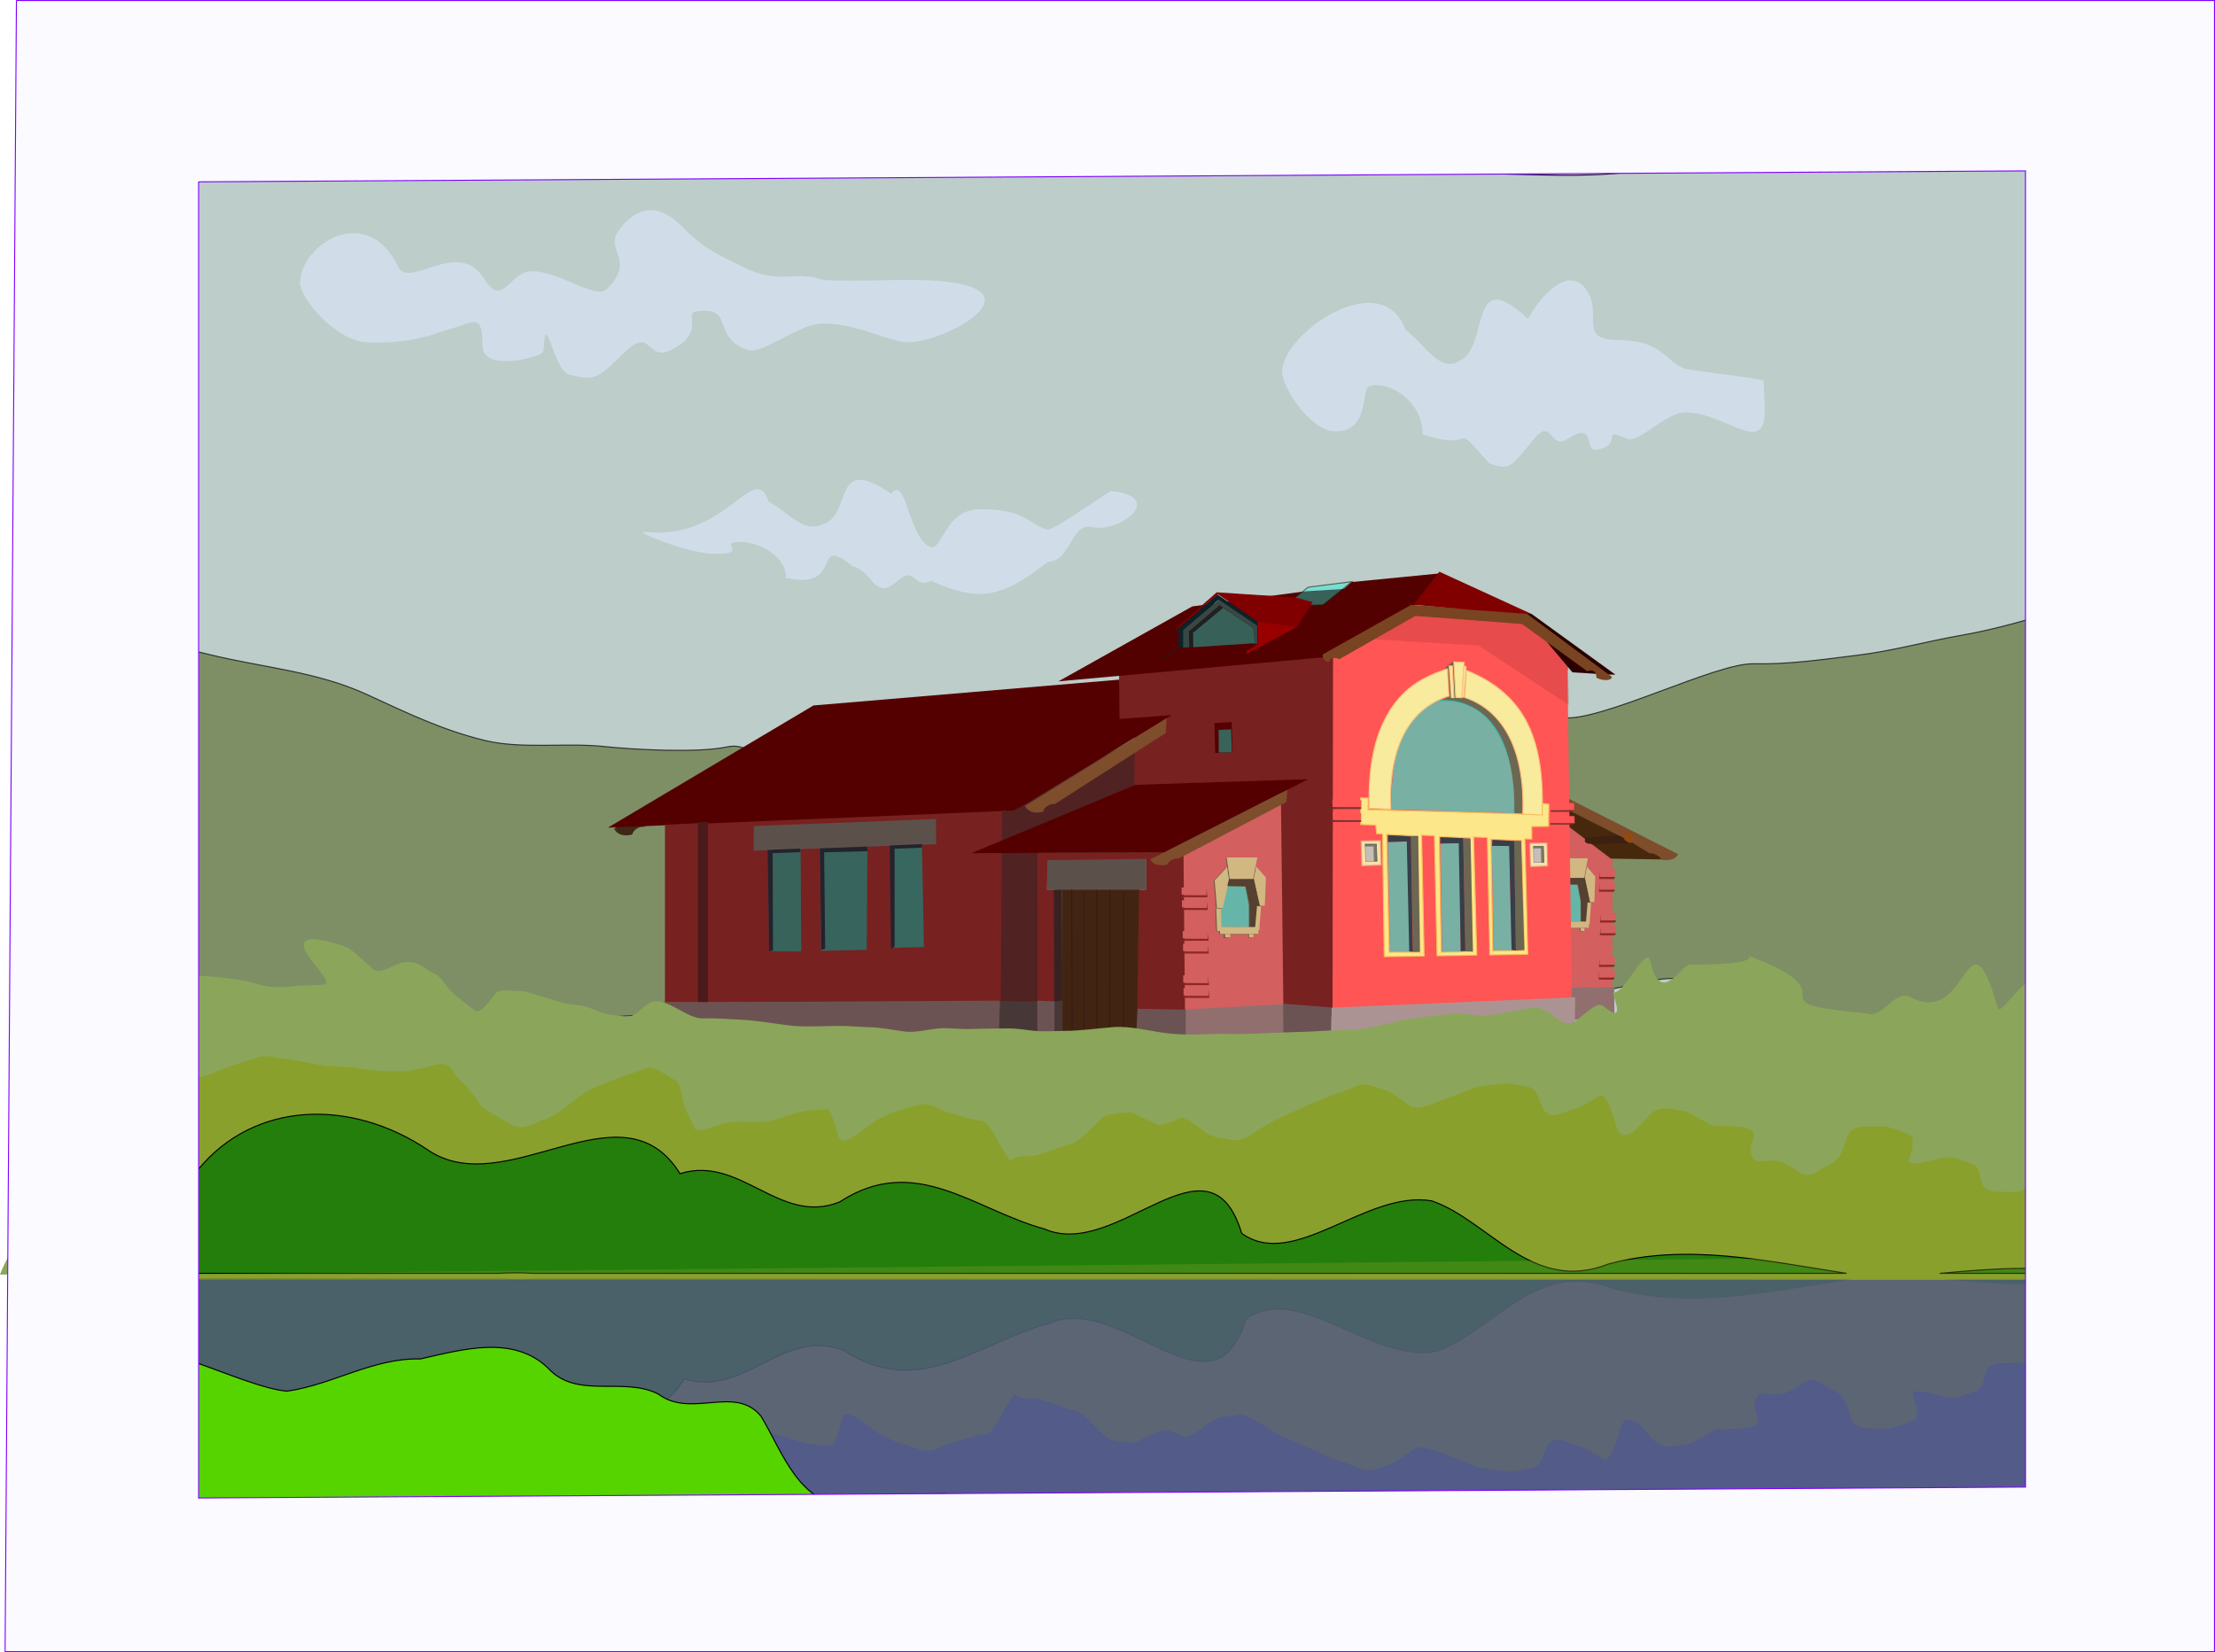 <?xml version="1.0" encoding="UTF-8" standalone="no"?>
<!-- Created with Inkscape (http://www.inkscape.org/) -->
<svg
    xmlns:inkscape="http://www.inkscape.org/namespaces/inkscape"
    xmlns:rdf="http://www.w3.org/1999/02/22-rdf-syntax-ns#"
    xmlns="http://www.w3.org/2000/svg"
    xmlns:sodipodi="http://sodipodi.sourceforge.net/DTD/sodipodi-0.dtd"
    xmlns:cc="http://creativecommons.org/ns#"
    xmlns:xlink="http://www.w3.org/1999/xlink"
    xmlns:dc="http://purl.org/dc/elements/1.1/"
    xmlns:svg="http://www.w3.org/2000/svg"
    xmlns:ns1="http://sozi.baierouge.fr"
    id="svg2"
    sodipodi:docname="Stekloduvnaya.svg"
    inkscape:export-filename="C:\newpictures\svg\Stekloduvnaya.png"
    viewBox="0 0 895.78 668.29"
    sodipodi:version="0.32"
    inkscape:export-xdpi="100"
    version="1.0"
    inkscape:output_extension="org.inkscape.output.svg.inkscape"
    inkscape:export-ydpi="100"
    inkscape:version="0.46"
  >
  <defs
      id="defs5"
    >
    <linearGradient
        id="linearGradient3784"
        inkscape:collect="always"
      >
      <stop
          id="stop3786"
          style="stop-color:#00001f"
          offset="0"
      />
      <stop
          id="stop3788"
          style="stop-color:#00001f;stop-opacity:0"
          offset="1"
      />
    </linearGradient
    >
    <filter
        id="filter3556"
        inkscape:collect="always"
      >
      <feGaussianBlur
          id="feGaussianBlur3558"
          stdDeviation="2.421"
          inkscape:collect="always"
      />
    </filter
    >
    <linearGradient
        id="linearGradient3790"
        y2="1994.2"
        xlink:href="#linearGradient3784"
        gradientUnits="userSpaceOnUse"
        x2="1822.3"
        y1="1994.2"
        x1="-206.76"
        inkscape:collect="always"
    />
    <filter
        id="filter4480"
        inkscape:collect="always"
      >
      <feGaussianBlur
          id="feGaussianBlur4482"
          stdDeviation="11.737"
          inkscape:collect="always"
      />
    </filter
    >
    <filter
        id="filter3441"
        inkscape:collect="always"
      >
      <feGaussianBlur
          id="feGaussianBlur3443"
          stdDeviation="1.91"
          inkscape:collect="always"
      />
    </filter
    >
    <filter
        id="filter3485"
        height="1.223"
        width="1.046"
        y="-.112"
        x="-.023"
        inkscape:collect="always"
      >
      <feGaussianBlur
          id="feGaussianBlur3487"
          stdDeviation="9.725"
          inkscape:collect="always"
      />
    </filter
    >
    <filter
        id="filter3513"
        height="1.586"
        width="1.047"
        y="-.293"
        x="-.024"
        inkscape:collect="always"
      >
      <feGaussianBlur
          id="feGaussianBlur3515"
          stdDeviation="18.401"
          inkscape:collect="always"
      />
    </filter
    >
    <filter
        id="filter3545"
        height="1.324"
        width="1.036"
        y="-.162"
        x="-.018"
        inkscape:collect="always"
      >
      <feGaussianBlur
          id="feGaussianBlur3547"
          stdDeviation="14.87"
          inkscape:collect="always"
      />
    </filter
    >
    <filter
        id="filter3569"
        height="1.228"
        width="1.038"
        y="-.114"
        x="-.019"
        inkscape:collect="always"
      >
      <feGaussianBlur
          id="feGaussianBlur3571"
          stdDeviation="16.165"
          inkscape:collect="always"
      />
    </filter
    >
    <filter
        id="filter3605"
        inkscape:collect="always"
      >
      <feGaussianBlur
          id="feGaussianBlur3607"
          stdDeviation="8.671"
          inkscape:collect="always"
      />
    </filter
    >
    <filter
        id="filter3633"
        height="1.255"
        width="1.098"
        y="-.127"
        x="-.049"
        inkscape:collect="always"
      >
      <feGaussianBlur
          id="feGaussianBlur3635"
          stdDeviation="9.295"
          inkscape:collect="always"
      />
    </filter
    >
    <filter
        id="filter3661"
        height="1.333"
        width="1.081"
        y="-.166"
        x="-.041"
        inkscape:collect="always"
      >
      <feGaussianBlur
          id="feGaussianBlur3663"
          stdDeviation="10.932"
          inkscape:collect="always"
      />
    </filter
    >
    <filter
        id="filter3693"
        height="1.552"
        width="1.128"
        y="-.276"
        x="-.064"
        inkscape:collect="always"
      >
      <feGaussianBlur
          id="feGaussianBlur3695"
          stdDeviation="12.353"
          inkscape:collect="always"
      />
    </filter
    >
  </defs
  >
  <sodipodi:namedview
      id="base"
      bordercolor="#666666"
      inkscape:pageshadow="2"
      guidetolerance="10.0"
      pagecolor="#ffffff"
      gridtolerance="10.0"
      inkscape:zoom="0.23559053"
      objecttolerance="10.0"
      borderopacity="1.0"
      inkscape:current-layer="layer5"
      inkscape:cx="1280.2288"
      inkscape:guide-bbox="true"
      inkscape:cy="1010.5767"
      inkscape:window-y="23"
      inkscape:window-x="14"
      inkscape:window-height="718"
      showgrid="false"
      inkscape:pageopacity="0.0"
      inkscape:window-width="1002"
      showguides="true"
  />
  <g
      id="layer5"
      inkscape:label="5"
      inkscape:groupmode="layer"
      transform="translate(92.914 139.72)"
    >
    <path
        id="path4221"
        sodipodi:nodetypes="csssssssssssssssssssssssssssssscccssssssssssssssssc"
        style="opacity:.917;fill-rule:evenodd;stroke:#000000;stroke-width:.43px;fill:#b7c8c4"
        d="m-60.03-63.822c2.762 9.947 0.241 24.393-1.875 36.408-2.385 13.547-1.171 27.212-1.171 40.865 0 16.333-4.818 32.937-9.14 48.543-3.649 13.173-4.669 27.2-7.031 40.616-1.966 11.17-2.213 20.18-1.172 31.46 1.015 10.99 4.137 21.54 7.499 31.95 2.343 7.25 4.834 14.38 7.266 21.54 2.199 6.48 1.986 14.48 3.515 21.3 1.326 5.92 3.416 11.95 4.922 17.59 1.642 6.15 2.515 10.08 5.39 15.85 3.266 6.56 15.086 10.36 21.092 13.37 14.331 7.2 29.538 9.58 45.232 11.15 12.546 1.25 24.834 2.29 37.263 4.21 11.482 1.77 23.82-1.71 35.623-0.5 11.556 1.19 24.047 5.61 35.387 8.18 11.26 2.54 21.76 3.47 33.28 3.71 10.66 0.23 21.02 2.49 31.64 2.72 14.28 0.33 28.86 1 43.12 1 16.82 0 33.34-1.79 50.15-0.75 16.76 1.04 33.76 5.59 50.63 7.18 20.13 1.9 40.07-0.74 60.23-0.74 17.63 0 36.12 4.71 54.37 4.71 22.05 0 43.84-3.85 65.85-1.98 17.18 1.45 35.16-1.47 52.03-4.21 15-2.44 29.19-10.17 43.12-15.86 8.25-3.36 15.57 0.18 23.44 3.22 8.29 3.21 18.48 4.8 27.19 7.43 16.28 4.92 35.3 3.78 52.02 2.98 12.27-0.59 24.32-1.49 36.56-1.49 6.84 0 13.48 2.48 20.39 2.48 8.31 0 15.73-6.83 22.27-11.15 13.61-100.38-13.18-179.19-14.6-274.93 7.37-39.02 37.01-82.586-2.75-108.46-12.86-3.16-28.22-1.68-41.24 0-18.96 2.44-37.36 7.202-56.02 11.145-15.8 3.34-31.01 8.321-46.4 13.126-18.46 5.765-38.36 7.473-57.42 10.402-17.5 2.691-35.32 1.892-52.96 1.486-18.4-0.422-37.43-3.805-55.78-5.448-21.77-1.95-43.16-1.488-64.92 0.247-22.32 1.781-44.64 2.149-67.02 1.734-17.77-0.329-35.79-0.997-53.44-2.724-19.24-1.883-38.61-1.211-57.89-2.229-17.44-0.922-34.45-0.538-51.79-3.22-20.97-3.242-42.44-3.724-63.51-6.439-17.857-2.302-34.744-4.682-52.732-3.22-15.48 1.258-30.535 2.675-45.934 4.953-11.255 1.665-21.417 4.772-31.873 8.916-5.219 2.068-11.42 2.892-16.64 4.211-3.773 0.953-14.079 7.668-16.171 8.668z"
    />
    <path
        id="path4239"
        sodipodi:nodetypes="csssssssssssssssssssccccssssssssssssssssssssssscc"
        style="opacity:.856;fill-rule:evenodd;filter:url(#filter3605);stroke:#000000;stroke-width:1px;fill:#687a42"
        transform="matrix(.43 0 0 .43 -52.993 -79.69)"
        d="m-26.141 447.93c43.426 9.57 87.134 17.64 130.37 28.25 50.06 12.28 100.63 15.79 147.82 37.47 37.29 17.13 70.74 33.48 110.73 43.23 34.81 8.49 76.51 1.98 112.36 5.77 27.95 2.95 88.39 6.31 115.89 0.37 26.93-5.82 37.19 26.7 60.99 40.73 62.64 36.92 62.64-44.05 92.68-50.1 41.22-8.3 89.8-2.54 131.51-8.59 48.42-7.02 84.65-3.38 133.49-6.54 37-2.39 89.6-102.64 105.3-69.26 30.8 65.8 75.2 1.96 111.8 1.16 39.2-0.87 78.6 0.18 117.8 1.15 35.5 0.87-2.8 59.88 32.4 64.02 35.5 4.16 143.7-51.55 179.2-50.76 33.4 0.73 65.2-4.04 98.2-8.07 32.6-3.97 63.7-12.76 96-18.45 26.3-4.63 51.5-11.16 76.9-19.02 18.8-5.8 35.7-14.65 52.4-24.21 12.7-7.25 22.9-15.04 36.6-20.75 10.4-4.37 20.9-8.45 31.6-12.11 43.6 92.98 28.4 225.7 22.9 326.84-2.2 27.95 0.1 53.49 6 80.7 14.9 30.71 10 69.67-28.9 71.48-10.3 0.24-22.8-7.32-32.2-10.95-14.6-5.66-31.6-8.57-46.9-13.83-14.3-4.91-31.5-5.4-46.4-7.5-24.2-3.41-35.4 23.12-68.7-6.34-11.6-10.24-24.9 19.7-47.4-11.53-12.3-16.99-19.7 26.18-40.4 26.67-23.9 0.58-63.3-28.03-85.1-38.2-14.4-6.74-24.3-0.31-37.6-7.48-18.3-9.96-59.6-13.53-78.6-9.81-33.5 6.58-63.8 14.41-98.2 16.14-42.6 2.15-85.4-9.54-127.6-13.26-40.6-3.57-83.6 6.24-123.8 10.96-55.1 6.46-112.5-2.93-168.03-0.58-50.34 2.13-99.03-0.36-148.91 7.49-50.53 7.96-97.5 8.92-147.83-0.57-47.09-8.89-37.22 16.16-85.14 13.12-46.47-2.94-138.72 4.04-184.24 13.45-39.59 8.19-85.68-20-126.08-16.77-32.62 2.6-69.47-10.52-102.54-12.11-32.59-1.56-62.701-10.33-95.46-8.65-18.757 0.97-27.347-5.81-42.001-16.14-17.687-12.46-27.322-31.81-37.637-50.15-17.732-31.51-16.909-81.79-16.909-116.44 0-35.04 77.003-45.82 50.841-69.4-86.838-33.44-129.19-94.31-37.205-91.43z"
    />
    <path
        id="path3561"
        sodipodi:nodetypes="csssssssssssssssssssssc"
        style="filter:url(#filter3661);fill-rule:evenodd;fill:#d7e3f4;fill-opacity:.739"
        transform="matrix(.43 0 0 .43 -52.993 -79.69)"
        d="m477.77 132.49c-10.62 10.06-43.89-16.93-70.07-16.93-21.97 0-27.36 35.88-45.26 6.97-24.19-39.094-70.26 10.78-80.92-11.41-29.12-60.582-91.52-21.063-92.16 15.02-0.27 14.77 33.78 55.11 63.09 56.31 44.76 1.83 67.18-9.84 77.4-12.4 22.15-5.54 31.14-17.27 31.14 15.57 0 22.68 43.24 13.41 54.5 7.78 4.78-2.39 2.59-10.38 3.89-15.57 3.4-13.61 9.74 31.63 23.35 35.04 25.49 6.37 25.56 3.77 54.5-23.36 22.21-20.81 18.83 11.42 41.1 0.09 34.78-17.69 9.59-34.56 25.07-36.48 34.92-4.33 12.39 24.35 46.71 36.39 14.41 5.06 47.61-24.71 70.79-24.71 27.69 0 47.43 10.48 73.23 16.93 33.16 8.29 161.95-60.84-2.87-57.95-2.1 0.04-64.8 1.66-71.09-0.44-26.07-8.69-39.95 5.33-73.95-11.68-26.36-13.172-35.7-16.232-58.39-38.92-21.38-21.378-41.36-18.804-58.39 3.892-14.73 19.645 16.89 27.298-11.67 55.858z"
    />
    <path
        id="path3716"
        sodipodi:nodetypes="ccsssccsssssssssscc"
        style="filter:url(#filter3633);fill-rule:evenodd;fill:#d7e3f4;fill-opacity:.739"
        transform="matrix(.43 0 0 .43 -52.993 -79.69)"
        d="m1281.1 199.15c-19.7 13.52-33-14.21-52.2-28.78-22.4-60.58-115.4 3.29-115.9 39.37-0.2 14.76 26 55.11 48.6 56.31 34.4 1.83 25.5-39.81 33.3-42.37 17.1-5.54 50.3 12.7 50.3 45.54 56.5 17.6 22.8-17.21 62.9 27.25 19.6 6.37 19.7 3.76 42-23.36 17.1-20.81 14.5 11.42 31.6 0.09 26.8-17.69 14.9 12.26 26.8 10.34 26.9-4.33 2.1-22.47 28.5-10.43 11.1 5.06 36.7-24.71 54.6-24.71 21.3 0 36.5 10.48 56.4 16.93 25.5 8.29 17.9-23.38 17.9-46.71 0-2.11-70.1-9.59-74.9-11.68-20.1-8.69-20.4-26.31-62.6-26.66-38.6-0.33-12.5-25.6-30-48.29-16.4-21.38-41.2 5.54-54.3 28.24-55.9-52.39-36.2 25.08-63 38.92z"
    />
    <path
        id="path3718"
        sodipodi:nodetypes="ccsssccsccssssscc"
        style="filter:url(#filter3693);fill-rule:evenodd;fill:#d7e3f4;fill-opacity:.739"
        transform="matrix(.43 0 0 .43 -52.993 -79.69)"
        d="m682.39 353.1c-19.75 9.81-33.03-10.32-52.24-20.91-13.92-40.08-39.33 37.29-115.93 28.59-14.59-1.65 39.12 19.62 61.71 20.49 34.47 1.33 12.41-8.51 20.28-10.36 17.06-4.02 50.21 9.22 50.21 33.06 56.5 12.78 22.85-42.95 62.96-10.67 19.63 4.63 19.68 33.2 41.97 13.5 17.11-15.11 14.5 8.29 31.66 0.06 42.34 18.52 63.27 18.69 109.81-18.01 21.33 0 21.55-37.34 41.42-32.65 25.54 6.02 70.46-28.21 17.99-33.92-1.52-0.17-55.13 37.99-59.97 36.47-20.08-6.31-20.39-19.11-62.58-19.36-38.6-0.24-34.99 48.84-52.47 32.36-16.46-15.52-18.75-63.4-31.86-46.92-55.87-38.04-36.2 18.22-62.96 28.27z"
    />
  </g
  >
  <g
      id="layer4"
      inkscape:label="4"
      inkscape:groupmode="layer"
      transform="translate(92.914 139.72)"
  />
  <g
      id="layer6"
      inkscape:label="0"
      inkscape:groupmode="layer"
      transform="translate(92.914 139.72)"
    >
    <path
        id="path3639"
        sodipodi:nodetypes="ccccc"
        style="fill-rule:evenodd;fill:#d35f5f"
        d="m541.93 193.34l17.33 12.77-0.1 53.81-16.8-0.02-0.43-66.56z"
    />
    <g
        id="g4050"
        transform="matrix(.371 0 0 .391 131.58 -119.89)"
      >
      <g
          id="g4052"
          transform="translate(-25.038 -89.53)"
        >
        <path
            id="path4054"
            sodipodi:nodetypes="ccccccccccccc"
            style="fill-rule:evenodd;fill:#0ff7e2;fill-opacity:.561"
            d="m1115.9 992.24h27.6c0.1-11.25-0.5-25.2-0.6-30.02l-3.5-19.31-17.5-0.27-4.4 22.26h-1.6v27.34z"
        />
        <g
            id="g4056"
            style="fill:#65563b"
            transform="translate(17.264 291.33)"
          >
          <g
              id="g4058"
              style="fill:#65563b"
              transform="matrix(1 0 0 1.175 4.267 -110.35)"
            >
            <path
                id="path4060"
                sodipodi:nodetypes="ccccc"
                style="fill-rule:evenodd;fill:#65563b"
                d="m1099.6 634.94l2.9 17.36h22l4-17.36h-28.9z"
            />
            <path
                id="path4062"
                sodipodi:nodetypes="cccccccc"
                style="fill-rule:evenodd;fill:#65563b"
                d="m1125.1 651.72l5.7 21.98h4.7l1.1-22.56-9.2-9.02-2.3 9.6z"
            />
            <path
                id="path4064"
                style="fill-rule:evenodd;fill:#65563b"
                d="m1101.8 653.58l-5.8 21.98h-4.6l-0.9 0.15-2.2-22.26 11.8-10.86 1.7 10.99z"
                inkscape:transform-center-x="-26.6082"
                inkscape:transform-center-y="-10.990344"
                sodipodi:nodetypes="cccccccc"
            />
            <path
                id="path4066"
                sodipodi:nodetypes="cccccccccccc"
                style="fill-rule:evenodd;fill:#65563b"
                d="m1100.3 657.7l17.6 0.24 3.4 14.49 0.1 23.02 7.1 0.24-0.4-22.06 2.6-0.08-5.6-21.27-23.3 0.08-1.5 5.34z"
            />
            <path
                id="path4068"
                sodipodi:nodetypes="cccccc"
                style="fill-rule:evenodd;fill:#65563b"
                d="m1128.2 673.92l3.8 0.32-1.7 19.03-4.1-0.33 2-19.02z"
            />
            <path
                id="path4070"
                sodipodi:nodetypes="cccccc"
                style="fill-rule:evenodd;fill:#65563b"
                d="m1089.8 675.91l4.5 0.32 0.6 17.5-4.3 0.07-0.8-17.89z"
            />
          </g
          >
          <path
              id="path4072"
              sodipodi:nodetypes="ccccc"
              style="fill-rule:evenodd;fill:#65563b"
              d="m1097.5 707.7l36.2 0.04 0.2-6.54-36.3-0.18-0.1 6.68z"
          />
          <rect
              id="rect4074"
              style="fill-rule:evenodd;fill:#65563b"
              height="3.235"
              width="4.835"
              y="707.74"
              x="1102.4"
          />
          <rect
              id="rect4076"
              style="fill-rule:evenodd;fill:#65563b"
              height="3.235"
              width="4.091"
              y="707.74"
              x="1124.9"
          />
          <rect
              id="rect4078"
              style="fill-rule:evenodd;fill:#65563b"
              height="3.235"
              width="4.835"
              y="708.01"
              x="1101.8"
          />
        </g
        >
        <g
            id="g4080"
            transform="translate(18.069 291.03)"
          >
          <g
              id="g4082"
              transform="matrix(1 0 0 1.175 4.267 -110.35)"
            >
            <path
                id="path4084"
                sodipodi:nodetypes="ccccc"
                style="fill-rule:evenodd;fill:#d1b782"
                d="m1099.6 634.94l2.9 17.36h22l4-17.36h-28.9z"
            />
            <path
                id="path4086"
                sodipodi:nodetypes="cccccccc"
                style="fill-rule:evenodd;fill:#d1b782"
                d="m1125.1 651.72l5.7 21.98h4.7l1.1-22.56-9.2-9.02-2.3 9.6z"
            />
            <path
                id="path4088"
                style="fill-rule:evenodd;fill:#d1b782"
                d="m1101.8 653.58l-5.8 21.98h-4.6l-0.9 0.15-2.2-22.26 11.8-10.86 1.7 10.99z"
                inkscape:transform-center-x="-26.6082"
                inkscape:transform-center-y="-10.990344"
                sodipodi:nodetypes="cccccccc"
            />
            <g
                id="g4090"
              >
              <path
                  id="path4092"
                  sodipodi:nodetypes="cccccccccccc"
                  style="fill-rule:evenodd;fill:#554031"
                  d="m1100.3 657.7l17.6 0.24 3.4 14.49 0.1 23.02 7.1 0.24-0.4-22.06 2.6-0.08-5.6-21.27-23.3 0.08-1.5 5.34z"
              />
            </g
            >
            <path
                id="path4094"
                sodipodi:nodetypes="cccccc"
                style="fill-rule:evenodd;fill:#d1b782"
                d="m1128.2 673.92l3.8 0.32-1.7 19.03-4.1-0.33 2-19.02z"
            />
            <path
                id="path4096"
                sodipodi:nodetypes="cccccc"
                style="fill-rule:evenodd;fill:#d1b782"
                d="m1089.8 675.91l4.5 0.32 0.6 17.5-4.3 0.07-0.8-17.89z"
            />
          </g
          >
          <path
              id="path4098"
              sodipodi:nodetypes="ccccc"
              style="fill-rule:evenodd;fill:#d1b782"
              d="m1097.5 707.7l36.2 0.04 0.2-6.54-36.3-0.18-0.1 6.68z"
          />
          <rect
              id="rect4100"
              style="fill-rule:evenodd;fill:#d1b782"
              height="3.235"
              width="4.835"
              y="707.74"
              x="1102.4"
          />
          <rect
              id="rect4102"
              style="fill-rule:evenodd;fill:#d1b782"
              height="3.235"
              width="4.091"
              y="707.74"
              x="1124.9"
          />
        </g
        >
      </g
      >
    </g
    >
    <path
        id="path3516"
        style="fill-rule:evenodd;fill:#47280c"
        d="m537.38 191.48l21.13 16.12 22.21 0.36-42.98-22.21-0.36 5.73z"
    />
    <path
        id="path3441"
        sodipodi:nodetypes="cccccccc"
        style="fill-rule:evenodd;fill:#7d4d2c"
        d="m585.82 205.85c-1.39 2.34-4.04 2.61-6.91 2.14-0.64-1.56-2.45-2.71-4.71-2.52-3.03-1.92-5.63-3.4-7.38-4.67 0.41-2.38-2.17-2.49-2.96-1.51l-33.13-16.66-0.45-4.95 55.54 28.17z"
    />
    <path
        id="path3514"
        sodipodi:nodetypes="cccscc"
        style="fill-rule:evenodd;fill:#3d2110"
        d="m548.31 199.17c-1.1 2.5 1.11 2.44 3.88 2.56l14.31-0.38c-1.29-0.42-2.16-0.92-2.77-2.02-0.26-0.47-1.58-0.75-2.15-1.23l-13.27 1.07z"
    />
    <path
        id="path3649"
        style="fill-rule:evenodd;fill:#914a10"
        d="m564.63 197.01c-0.6 0.1-0.89 0.43-0.89 1.57 0 0.88 0.22 1.22 0.67 1.68 0.36 0.36 1.09 0.7 1.57 0.89 1.12 0.45 0.84-0.13 1.23-0.89 0.27-0.56 0.11-1.61 0.11-2.24 0-0.67-1.53-0.91-2.02-1.01-0.22-0.04-0.44 0-0.67 0z"
    />
    <path
        id="path3715"
        sodipodi:nodetypes="ccccc"
        style="fill-rule:evenodd;fill:#412512"
        d="m336.55 219.25h31.53l-0.93 62.87-30.93-1.5 0.33-61.37z"
    />
    <path
        id="path3727"
        sodipodi:nodetypes="cc"
        style="fill-rule:evenodd;stroke:#391914;stroke-width:.432px;fill:#2b1100"
        d="m340.52 219.24l0.16 61.48"
    />
    <path
        id="path3729"
        sodipodi:nodetypes="cc"
        style="fill-rule:evenodd;stroke:#391914;stroke-width:.43px;fill:#2b1100"
        d="m345.5 221.03v59.69"
    />
    <path
        id="path3731"
        sodipodi:nodetypes="cc"
        style="fill-rule:evenodd;stroke:#391914;stroke-width:.43px;fill:#2b1100"
        d="m350.66 219.25v62.27"
    />
    <path
        id="path3733"
        sodipodi:nodetypes="cc"
        style="fill-rule:evenodd;stroke:#391914;stroke-width:.43px;fill:#2b1100"
        d="m356 219.25l-0.18 61.93"
    />
    <path
        id="path3735"
        sodipodi:nodetypes="cc"
        style="fill-rule:evenodd;stroke:#391914;stroke-width:.43px;fill:#2b1100"
        d="m361.5 221.03v61.07"
    />
    <path
        id="path3349"
        sodipodi:nodetypes="cccccc"
        style="fill-rule:evenodd;fill:#782121"
        d="m191.74 193.18l13.71-0.68 107.6-4.7-0.53 77.98h-121.12l0.34-72.6z"
    />
    <path
        id="path3381"
        sodipodi:nodetypes="cccccc"
        style="fill-rule:evenodd;fill:#3f2716"
        d="m155.45 195.5c1.51 2.78 4.27 3.04 7.26 2.4 0.63-1.89 2.49-3.34 4.85-3.17l44.82-28.71 0.34-5.99-57.27 35.47z"
    />
    <path
        id="path3578"
        sodipodi:nodetypes="cccccccc"
        style="fill-rule:evenodd;fill:#ff5555"
        d="m444.45 270.86l98.37-3.49-1.82-135.35 0.42-2.51-16.82-18.46-46.81-2.2-32.7 17.13-0.64 144.88z"
    />
    <path
        id="path3637"
        sodipodi:nodetypes="ccccccc"
        style="opacity:.463;fill-rule:evenodd;filter:url(#filter3441);fill:#952727"
        transform="matrix(.43 0 0 .43 -52.993 -79.69)"
        d="m1192 461.38l105.6 6.25 85.2 56-1.1-39.86-30.8-37.25-105.5-12.2-53.4 27.06z"
    />
    <path
        id="path3328"
        sodipodi:nodetypes="ccccccc"
        style="fill-rule:evenodd;fill:#502222"
        d="m312.35 188.88l-0.57 76.9h15.4l-0.32-64.33 39.71-23.38-0.48-18.91-53.74 29.72z"
    />
    <path
        id="path3399"
        sodipodi:nodetypes="cccccc"
        style="fill-rule:evenodd;fill:#d35f5f"
        d="m386.16 274.46l40.69-6.01-1.51-83.98-39.71 20.5 0.53 69.49z"
    />
    <path
        id="path3525"
        sodipodi:nodetypes="cccccccsccccc"
        style="fill-rule:evenodd;fill:#6c6753"
        d="m494.35 128.11l-2.66 2.15 0.04 0.75 0.98-0.31 0.66 11.55-1.37 0.28c0.51 0.31-3.22 1.05-2.79 1.47 8.37-0.52 15.63 2.3 20.52 8.5 12.29 15.57 9.12 36.74 9.53 36.74 1.45 0.08 1.23 0.29 3.48-0.02 1.9-41.49-23.85-46.97-23.6-46.98l-0.74-14.13h-4.05z"
    />
    <path
        id="path3367"
        sodipodi:nodetypes="ccccccccccccc"
        style="fill-rule:evenodd;fill:#782121"
        d="m326.71 205.3l59-0.28 0.67 70.26-19.47 0.68 0.81-55.63 2.95-0.14v-12.03l-39.84 0.28-0.33 11.75h3.23l-0.14 45.59h-6.88v-60.48z"
    />
    <path
        id="path3211"
        sodipodi:nodetypes="ccccccccc"
        style="fill-rule:evenodd;fill:#782121"
        d="m359.68 133.09l-0.15 20.1 6.38 0.35-0.04 24.66 59.16-1.9 1.09 92.33 19.86 2.39 0.21-145.47-86.51 7.54z"
    />
    <path
        id="path3285"
        sodipodi:nodetypes="ccccc"
        style="fill-rule:evenodd;fill:#550000;fill-opacity:.969"
        d="m405.49 164.8l-6.95 0.08-0.35-12.11 7-0.39 0.3 12.42z"
    />
    <path
        id="path3316"
        sodipodi:nodetypes="ccccc"
        style="fill-rule:evenodd;fill:#0ff7e2;fill-opacity:.392"
        d="m405.26 164.67l-5.29 0.03-0.07-9.13 5.06-0.27 0.3 9.37z"
    />
    <path
        id="path3207"
        sodipodi:nodetypes="cccccccc"
        style="fill-rule:evenodd;fill:#550000"
        d="m152.92 195.07l164.02-6.91 2.87-1.44 61.12-37.17-21.1 1.57-0.12-15.91-123.65 10.44-83.14 49.42z"
    />
    <path
        id="path3209"
        sodipodi:nodetypes="cccccc"
        style="fill-rule:evenodd;fill:#7d4d2c"
        d="m321.59 186.28c1.51 2.79 4.27 3.05 7.26 2.41 0.63-1.89 2.49-3.34 4.85-3.17l44.82-28.71 0.34-5.99-57.27 35.46z"
    />
    <path
        id="path3322"
        sodipodi:nodetypes="ccccc"
        style="fill-rule:evenodd;fill:#550000"
        d="m299.96 205.39l78.21-0.26 58-29.66-69.87 2.27-66.34 27.65z"
    />
    <path
        id="path3331"
        sodipodi:nodetypes="cccccc"
        style="fill-rule:evenodd;fill:#782121"
        d="m176.02 193.92l13.71-0.68 0.18 72.54h-13.9l0.01-71.86z"
    />
    <rect
        id="rect3333"
        style="fill-rule:evenodd;fill:#4b1a1a"
        height="72.942"
        width="4.007"
        y="192.83"
        x="189.39"
    />
    <path
        id="path3337"
        sodipodi:nodetypes="ccccc"
        style="fill-rule:evenodd;fill:#059f91;fill-opacity:.561"
        d="m267.77 243.74l-0.82-41.51 12.97-0.68 0.82 41.78-12.97 0.41z"
    />
    <path
        id="path3339"
        sodipodi:nodetypes="cccccc"
        style="fill-rule:evenodd;fill:#04978a;fill-opacity:.561"
        d="m218.13 245.03l-0.39-41.17 13.11-0.97 0.26 41.73-0.28 0.55-12.7-0.14z"
    />
    <path
        id="path3341"
        sodipodi:nodetypes="ccccc"
        style="fill-rule:evenodd;fill:#059a8c;fill-opacity:.561"
        d="m239.16 244.9l-0.51-41.7 19.22-0.49-0.27 41.78-18.44 0.41z"
    />
    <path
        id="path3347"
        sodipodi:nodetypes="ccccc"
        style="fill-rule:evenodd;fill:#5c514a"
        d="m211.9 204.4l73.78-2.63-0.07-10.19-73.68 2.85-0.03 9.97z"
    />
    <path
        id="path3375"
        sodipodi:nodetypes="cccccc"
        style="fill-rule:evenodd;fill:#3a2121"
        d="m333.22 220.19l3.31-0.38v49.52l-2.3 2.26-0.76 0.38-0.25-51.78z"
    />
    <g
        id="g3933"
        transform="matrix(.43 0 0 .43 -79.283 -191.38)"
      >
      <path
          id="path3419"
          sodipodi:nodetypes="ccccccccccccc"
          style="fill-rule:evenodd;fill:#0ff7e2;fill-opacity:.561"
          d="m1115.9 992.24h27.6c0.1-11.25-0.5-25.2-0.6-30.02l-3.5-19.31-17.5-0.27-4.4 22.26h-1.6v27.34z"
      />
      <g
          id="g3752"
          style="fill:#65563b"
          transform="translate(17.264 291.33)"
        >
        <g
            id="g3754"
            style="fill:#65563b"
            transform="matrix(1 0 0 1.175 4.267 -110.35)"
          >
          <path
              id="path3756"
              sodipodi:nodetypes="ccccc"
              style="fill-rule:evenodd;fill:#65563b"
              d="m1099.6 634.94l2.9 17.36h22l4-17.36h-28.9z"
          />
          <path
              id="path3758"
              sodipodi:nodetypes="cccccccc"
              style="fill-rule:evenodd;fill:#65563b"
              d="m1125.1 651.72l5.7 21.98h4.7l1.1-22.56-9.2-9.02-2.3 9.6z"
          />
          <path
              id="path3760"
              style="fill-rule:evenodd;fill:#65563b"
              d="m1101.8 653.58l-5.8 21.98h-4.6l-0.9 0.15-2.2-22.26 11.8-10.86 1.7 10.99z"
              sodipodi:nodetypes="cccccccc"
              inkscape:transform-center-y="-10.990344"
              inkscape:transform-center-x="-26.6082"
          />
          <path
              id="path3762"
              sodipodi:nodetypes="cccccccccccc"
              style="fill-rule:evenodd;fill:#65563b"
              d="m1100.3 657.7l17.6 0.24 3.4 14.49 0.1 23.02 7.1 0.24-0.4-22.06 2.6-0.08-5.6-21.27-23.3 0.08-1.5 5.34z"
          />
          <path
              id="path3764"
              sodipodi:nodetypes="cccccc"
              style="fill-rule:evenodd;fill:#65563b"
              d="m1128.2 673.92l3.8 0.32-1.7 19.03-4.1-0.33 2-19.02z"
          />
          <path
              id="path3766"
              sodipodi:nodetypes="cccccc"
              style="fill-rule:evenodd;fill:#65563b"
              d="m1089.8 675.91l4.5 0.32 0.6 17.5-4.3 0.07-0.8-17.89z"
          />
        </g
        >
        <path
            id="path3768"
            sodipodi:nodetypes="ccccc"
            style="fill-rule:evenodd;fill:#65563b"
            d="m1097.5 707.7l36.2 0.04 0.2-6.54-36.3-0.18-0.1 6.68z"
        />
        <rect
            id="rect3770"
            style="fill-rule:evenodd;fill:#65563b"
            height="3.235"
            width="4.835"
            y="707.74"
            x="1102.4"
        />
        <rect
            id="rect3772"
            style="fill-rule:evenodd;fill:#65563b"
            height="3.235"
            width="4.091"
            y="707.74"
            x="1124.9"
        />
        <rect
            id="rect3774"
            style="fill-rule:evenodd;fill:#65563b"
            height="3.235"
            width="4.835"
            y="708.01"
            x="1101.8"
        />
      </g
      >
      <g
          id="g3486"
          transform="translate(18.069 291.03)"
        >
        <g
            id="g3402"
            transform="matrix(1 0 0 1.175 4.267 -110.35)"
          >
          <path
              id="path3387"
              sodipodi:nodetypes="ccccc"
              style="fill-rule:evenodd;fill:#d1b782"
              d="m1099.6 634.94l2.9 17.36h22l4-17.36h-28.9z"
          />
          <path
              id="path3389"
              sodipodi:nodetypes="cccccccc"
              style="fill-rule:evenodd;fill:#d1b782"
              d="m1125.1 651.72l5.7 21.98h4.7l1.1-22.56-9.2-9.02-2.3 9.6z"
          />
          <path
              id="path3391"
              style="fill-rule:evenodd;fill:#d1b782"
              d="m1101.8 653.58l-5.8 21.98h-4.6l-0.9 0.15-2.2-22.26 11.8-10.86 1.7 10.99z"
              sodipodi:nodetypes="cccccccc"
              inkscape:transform-center-y="-10.990344"
              inkscape:transform-center-x="-26.6082"
          />
          <g
              id="g3963"
            >
            <path
                id="path3393"
                sodipodi:nodetypes="cccccccccccc"
                style="fill-rule:evenodd;fill:#554031"
                d="m1100.3 657.7l17.6 0.24 3.4 14.49 0.1 23.02 7.1 0.24-0.4-22.06 2.6-0.08-5.6-21.27-23.3 0.08-1.5 5.34z"
            />
          </g
          >
          <path
              id="path3395"
              sodipodi:nodetypes="cccccc"
              style="fill-rule:evenodd;fill:#d1b782"
              d="m1128.2 673.92l3.8 0.32-1.7 19.03-4.1-0.33 2-19.02z"
          />
          <path
              id="path3397"
              sodipodi:nodetypes="cccccc"
              style="fill-rule:evenodd;fill:#d1b782"
              d="m1089.8 675.91l4.5 0.32 0.6 17.5-4.3 0.07-0.8-17.89z"
          />
        </g
        >
        <path
            id="path3737"
            sodipodi:nodetypes="ccccc"
            style="fill-rule:evenodd;fill:#d1b782"
            d="m1097.5 707.7l36.2 0.04 0.2-6.54-36.3-0.18-0.1 6.68z"
        />
        <rect
            id="rect3740"
            style="fill-rule:evenodd;fill:#d1b782"
            height="3.235"
            width="4.835"
            y="707.74"
            x="1102.4"
        />
        <rect
            id="rect3742"
            style="fill-rule:evenodd;fill:#d1b782"
            height="3.235"
            width="4.091"
            y="707.74"
            x="1124.9"
        />
      </g
      >
    </g
    >
    <path
        id="path3467"
        sodipodi:nodetypes="ccccc"
        style="fill-rule:evenodd;stroke:#fac27c;stroke-width:.43px;fill:#f8eb9d"
        d="m495.82 142.4l-0.77-14.32 4.15 0.15-0.89 14.26-2.49-0.09z"
    />
    <path
        id="path3518"
        style="fill-rule:evenodd;stroke:#fac27c;stroke-width:.43px;fill:#f8eb9d"
        d="m493.18 129.68h1.26l0.63 12.79h-1.01l-0.88-12.79z"
    />
    <path
        id="path3520"
        sodipodi:nodetypes="ccccc"
        style="fill-rule:evenodd;stroke:#fac27c;stroke-width:.424px;fill:#f8eb9d"
        d="m499.98 129.87l-0.89-0.06-0.73 12.44 0.73 0.04 0.89-12.42z"
    />
    <path
        id="path3530"
        sodipodi:nodetypes="cccsc"
        style="fill-rule:evenodd;fill:#0ff7e2;fill-opacity:.561"
        d="m469.58 187.65l49.97 1.61c0.18-21.08-4.65-41.65-24.53-45.61-6.8-0.44-8.43-0.78-12.65 3.15-12.44 11.56-12.19 27.97-12.79 40.85z"
    />
    <path
        id="path3471"
        sodipodi:nodetypes="ccccscc"
        style="fill-rule:evenodd;stroke:#fac27c;stroke-width:.43px;fill:#f8eb9d"
        d="m469.49 187.58c-1.24-34.71 15.16-43.08 23.83-45.94l-0.3 0.15-0.62-10.93c-7.17 2.29-13.08 5.35-17.52 9.74-11.76 11.65-14.54 28.7-14.08 46.67l8.69 0.31z"
    />
    <path
        id="path3469"
        sodipodi:nodetypes="cccccsc"
        style="fill-rule:evenodd;stroke:#fac27c;stroke-width:.43px;fill:#f8eb9d"
        d="m530.75 190.48l-7.79-0.8c1.25-34.71-14.79-44.4-23.46-47.26l0.62-10.93c7.01 2.75 12.62 6.42 17.05 10.81 12.1 11.99 14.23 29.68 13.58 48.18z"
    />
    <g
        id="g3454"
        transform="matrix(.43 0 0 .43 -67.421 -71.482)"
      >
      <path
          id="path3443"
          sodipodi:nodetypes="ccccc"
          style="fill-rule:evenodd;stroke:#e79a83;stroke-width:1px;fill:#f9e2a3"
          d="m1220.8 632.34l18.2-0.27 0.7 23.1-18.2 0.62-0.7-23.45z"
      />
      <path
          id="path3447"
          sodipodi:nodetypes="cccccccccc"
          style="fill-rule:evenodd;stroke:#5c5757;stroke-width:.635px;fill:#777a66"
          d="m1224.7 635.41l0.1 2.03h7.9l0.2 13.91 2.9 0.03-0.6-15.97h-10.5zm0.1 2.03h-0.1 0.1z"
      />
      <path
          id="path3449"
          style="fill-rule:evenodd;stroke:#878787;stroke-width:.52px;fill:#c8beb7"
          inkscape:transform-center-y="-18.345362"
          d="m1224.7 637.35h8l0.4 14.11-8 0.21-0.4-14.32z"
      />
    </g
    >
    <g
        id="g3459"
        transform="matrix(.382 0 0 .404 59.411 -54.082)"
      >
      <path
          id="path3461"
          sodipodi:nodetypes="ccccc"
          style="fill-rule:evenodd;stroke:#e79a83;stroke-width:1px;fill:#f9e2a3"
          d="m1220.8 632.34l18.2-0.27 0.7 23.1-18.2 0.62-0.7-23.45z"
      />
      <path
          id="path3463"
          sodipodi:nodetypes="cccccccccc"
          style="fill-rule:evenodd;stroke:#5c5757;stroke-width:.635px;fill:#777a66"
          d="m1224.7 635.41l0.1 2.03h7.9l0.2 13.91 2.9 0.03-0.6-15.97h-10.5zm0.1 2.03h-0.1 0.1z"
      />
      <path
          id="path3465"
          style="fill-rule:evenodd;stroke:#878787;stroke-width:.52px;fill:#c8beb7"
          inkscape:transform-center-y="-18.345362"
          d="m1224.7 637.35h8l0.4 14.11-8 0.21-0.4-14.32z"
      />
    </g
    >
    <path
        id="path3473"
        sodipodi:nodetypes="cccccccccccccccccccccscccccccccccccccccc"
        style="fill-rule:evenodd;stroke:#f9bf5a;stroke-width:.43px;fill:#fce88a"
        d="m457.38 183.08l0.03 10.74 6.04 0.19 0.4 3.49 2.38 0.08 0.67 49.68 16.12-0.26-1.02-48.87 5.2 0.17 1.06 48.61 16.05-0.29-1.29-47.77 5.6 0.2 0.98 47.49 15.34-0.26-1.18-46.7 2.82 0.11-0.03-5.07 6.78-0.07 0.14-8.94-2.59-0.34s-0.09 5.23-0.09 4.77c0-0.47-70.41-2.2-70.41-2.2l-0.02-4.76h-2.98zm10.49 14.73l12.6 0.63 0.9 47.03h-12.48l-1.02-47.66zm21.28 0.88l12.35 0.51 1.15 46.01-12.74 0.26-0.76-46.78zm20.89 1.05l12.38 0.5 1.14 44.5-12.76 0.25-0.76-45.25z"
    />
    <path
        id="path3532"
        sodipodi:nodetypes="ccccc"
        style="fill-rule:evenodd;fill:#0ff7e2;fill-opacity:.561"
        d="m469.21 245.24l-0.82-44.34 7.73-0.14 1.35 44.74-8.26-0.26z"
    />
    <path
        id="path3534"
        sodipodi:nodetypes="ccccc"
        style="fill-rule:evenodd;fill:#0ff7e2;fill-opacity:.561"
        d="m490.35 245.41l-0.68-44.06 7.6-0.15 0.55 44.21h-7.47z"
    />
    <path
        id="path3536"
        sodipodi:nodetypes="ccccc"
        style="fill-rule:evenodd;fill:#0ff7e2;fill-opacity:.561"
        d="m511.21 244.78l-0.82-42.58 7.05-0.01 0.96 42.59h-7.19z"
    />
    <path
        id="path3538"
        sodipodi:nodetypes="ccccc"
        style="fill-rule:evenodd;fill:#6c6753"
        d="m478.61 245.38l2.69-0.13-0.67-46.77h-2.96l0.94 46.9z"
    />
    <path
        id="path3540"
        sodipodi:nodetypes="ccccc"
        style="fill-rule:evenodd;fill:#6c6753"
        d="m499.78 245.05l2.96 0.13-0.94-45.69h-2.96l0.94 45.56z"
    />
    <path
        id="path3542"
        sodipodi:nodetypes="ccccc"
        style="fill-rule:evenodd;fill:#6c6753"
        d="m520.21 244.78l3.36-0.26-1.35-44.09h-2.95l0.94 44.35z"
    />
    <path
        id="path3544"
        sodipodi:nodetypes="ccccccc"
        style="fill-rule:evenodd;fill:#373e48"
        d="m477 245.11l1.48 0.14-0.81-46.63-9.27-0.54v2.82l7.62-0.27 0.98 44.48z"
    />
    <path
        id="path3546"
        sodipodi:nodetypes="ccccccc"
        style="fill-rule:evenodd;fill:#373e48"
        d="m497.83 245.05l1.88-0.14-0.89-45.6-9.19-0.36-0.13 2.55 7.52-0.13 0.81 43.68z"
    />
    <path
        id="path3548"
        sodipodi:nodetypes="ccccccc"
        style="fill-rule:evenodd;fill:#373e48"
        d="m518.39 244.51l1.75 0.27-0.71-44.31-8.74-0.45-0.23 2.42 6.95 0.05 0.98 42.02z"
    />
    <g
        id="g3651"
        transform="matrix(.43 0 0 .43 -66.449 -72.198)"
      >
      <path
          id="path3564"
          sodipodi:nodetypes="ccccc"
          style="fill-rule:evenodd;fill:#ff5555"
          d="m1396.8 597.96l22.1 0.57v6.6l-22.1-0.24v-6.93z"
      />
      <path
          id="path3566"
          sodipodi:nodetypes="ccccc"
          style="fill-rule:evenodd;fill:#ff5555"
          d="m1397.1 610.65l22.2 0.05 0.1 6.88-22.9-0.69 0.6-6.24z"
      />
      <path
          id="path3568"
          sodipodi:nodetypes="ccccc"
          style="fill-rule:evenodd;fill:#753333"
          d="m1396.5 617.22l23 0.2-2.4 1.32-20.5-0.1-0.1-1.42z"
      />
      <path
          id="path3570"
          sodipodi:nodetypes="ccccc"
          style="fill-rule:evenodd;fill:#753333"
          d="m1396.9 605.22l22-0.16-1.9 1.72c-9.2 0.02-10.6-0.33-20-0.01l-0.1-1.55z"
      />
    </g
    >
    <g
        id="g3662"
        transform="matrix(.43 0 0 .43 -66.992 -71.249)"
      >
      <path
          id="path3552"
          sodipodi:nodetypes="ccccc"
          style="fill-rule:evenodd;fill:#ff5555"
          d="m1192.8 592.92l27.3 0.57-0.1 6.52-27-0.15-0.2-6.94z"
      />
      <path
          id="path3554"
          sodipodi:nodetypes="ccccc"
          style="fill-rule:evenodd;fill:#ff5555"
          d="m1193.2 605.44l26.6 0.22v6.52l-26-0.15-0.6-6.59z"
      />
      <path
          id="path3560"
          sodipodi:nodetypes="ccccc"
          style="fill-rule:evenodd;fill:#753333"
          d="m1192.7 612.28l27.2 0.11v1.49l-27.5 0.17 0.3-1.77z"
      />
      <path
          id="path3562"
          sodipodi:nodetypes="ccccc"
          style="fill-rule:evenodd;fill:#753333"
          d="m1192.8 600l27.2 0.11-0.1 1.72c-9.1 0.03-18-0.15-27.4 0.17l0.3-2z"
      />
    </g
    >
    <path
        id="path3160"
        sodipodi:nodetypes="cccccc"
        style="fill-rule:evenodd;fill:#2b0000"
        d="m522.86 108.28l3.57 0.31 33.92 24.57h-3.13l-14.22-0.92-20.14-23.96z"
    />
    <path
        id="path3170"
        sodipodi:nodetypes="cccccccccc"
        style="fill-rule:evenodd;fill:#530000"
        d="m489.44 92.215l-35.7 3.507-3.15 2.783-16.21 1.017 0.19-0.014-45.33 6.082-54.11 30.3 107.91-9.8 35.34-19.86 11.06-14.015z"
    />
    <path
        id="path3193"
        sodipodi:nodetypes="ccccc"
        style="stroke-opacity:.606;fill-rule:evenodd;fill-opacity:.394;stroke:#262004;stroke-width:.43px;fill:#0ff7e2"
        d="m426.4 105.53l15.77-0.62 11.64-9.348-17.68 2.236-9.73 7.732z"
    />
    <path
        id="path3195"
        sodipodi:nodetypes="ccccccc"
        style="fill-rule:evenodd;fill:#980000"
        d="m415.6 111.48l0.26 9.25-4.69 2.95 0.14 0.27-0.14 0.94 20.92-11.27-16.49-2.14z"
    />
    <path
        id="path2384"
        sodipodi:nodetypes="ccccccccccc"
        style="fill-rule:evenodd;fill:#784421"
        d="m442.07 124.96c-0.24 1.79 0.76 3.03 2.73 3.05-0.13-1.82 2.78-1.93 3.84-1.02l30.85-17.57 43.13 3.28 26.4 19.11c1.65-0.75 3.84-0.23 3.64 2.54 1.53 1.1 5.93 1.72 6.32-0.25l-34.64-25.73-46.54-3.43-35.73 20.02z"
    />
    <path
        id="path3197"
        sodipodi:nodetypes="ccccccccccc"
        style="fill-rule:evenodd;fill:#0b2228"
        d="m415.49 113.55l-15.7-10.57-14.21 12.16 0.11 7.17-1.93-0.12-0.12-7.61 15.7-13.88 16.26 11.03-0.11 1.82z"
    />
    <path
        id="path3199"
        sodipodi:nodetypes="ccccccccccccccc"
        style="fill-rule:evenodd;fill:#374845"
        d="m385.54 122.21l2.2-0.02 0.4-0.3-0.29-6.18 12.51-10.57 13.76 9.32v6.26h1.59l-0.11-0.12-0.11-7.28-15.47-10.46-14.44 12.28-0.04 7.07z"
    />
    <path
        id="path3201"
        sodipodi:nodetypes="cccccccccc"
        style="fill-rule:evenodd;fill:#1c2224"
        d="m388.19 122.19l1.25-0.11-0.11-5.34 7.96-7.05 4.21-3.3-1.14-1.14-12.39 10.46v2.73l0.22 3.75z"
    />
    <path
        id="path3203"
        sodipodi:nodetypes="ccccccc"
        style="fill-rule:evenodd;fill:#0ff7e2;fill-opacity:.392"
        d="m389.67 122.08l24.57-1.59-0.23-6.03-12.28-8.3-12.29 10.23h0.12l0.11 5.69z"
    />
    <path
        id="path3158"
        style="fill-rule:evenodd;fill:#800000"
        d="m478.75 104.92l23.53 2.06 24.41 1.77-37.5-17.21-10.44 13.38z"
    />
    <path
        id="path3156"
        style="fill-rule:evenodd;fill:#800000"
        d="m416.05 111.94l15.59 1.91 6.33-10-7.21-1.91-31.62-2.057-16.47 14.557 0.29 0.44 16.62-14.26 16.47 11.32z"
    />
    <path
        id="path3550"
        sodipodi:nodetypes="ccccccc"
        style="fill-rule:evenodd;fill:#370f0f"
        d="m376.94 126.94l7-4.64 0.1-7.67-1.14-0.38 0.19 7.67-5.87 3.98-0.28 1.04z"
    />
    <path
        id="path3324"
        sodipodi:nodetypes="cccccc"
        style="fill-rule:evenodd;fill:#7d4d2c"
        d="m372.19 207.94c1.4 2.34 4.04 2.61 6.92 2.15 0.63-1.56 2.45-2.72 4.7-2.53l43.48-22.83 0.44-4.96-55.54 28.17z"
    />
    <path
        id="path3363"
        sodipodi:nodetypes="ccccc"
        style="fill-rule:evenodd;fill:#5c514a"
        d="m330.52 220.19h40.15v-12.49l-40.04 0.54-0.11 11.95z"
    />
    <path
        id="path3699"
        sodipodi:nodetypes="ccccccc"
        style="fill-rule:evenodd;fill:#24222c"
        d="m218.12 245.14l1.58-0.44-0.14-39.31 11.37-0.43-0.28-1.44-13.11 0.57 0.58 41.05z"
    />
    <path
        id="path3701"
        sodipodi:nodetypes="ccccccc"
        style="fill-rule:evenodd;fill:#24222c"
        d="m239.22 244.49l1.58-0.43-0.43-39.03 17.57-0.43-0.15-1.88-19.15 0.72 0.58 41.05z"
    />
    <path
        id="path3703"
        sodipodi:nodetypes="ccccccc"
        style="fill-rule:evenodd;fill:#24222c"
        d="m267.44 244.06l1.44-0.72v-39.75l11.09-0.43v-1.45l-13.1 0.58 0.57 41.77z"
    />
    <path
        id="path3705"
        sodipodi:nodetypes="ccccc"
        style="fill-rule:evenodd;fill:#6c5353"
        d="m174.95 278.99l136.38 3.19 0.25-17.13-136.54 0.73-0.09 13.21z"
    />
    <path
        id="path3707"
        sodipodi:nodetypes="ccccccc"
        style="fill-rule:evenodd;fill:#483737"
        d="m311.4 265.23l15.16 0.17 6.22 0.37v15.35l-6.58-1.09-15.2 2.21 0.4-17.01z"
    />
    <path
        id="path3709"
        sodipodi:nodetypes="ccccc"
        style="fill-rule:evenodd;fill:#6c5353"
        d="m326.56 265.04l7.32 0.36 0.01 15.71-7.3-1.24-0.03-14.83z"
    />
    <path
        id="path3711"
        sodipodi:nodetypes="ccccc"
        style="fill-rule:evenodd;fill:#6c5353"
        d="m367.17 268.34l19.66 0.37 0.95 16.84-21.53-1.24 0.92-15.97z"
    />
    <path
        id="path3713"
        sodipodi:nodetypes="ccccc"
        style="fill-rule:evenodd;fill:#483737"
        d="m333.55 265.4l3.2-0.39 0.01 15.57-3.22 0.88 0.01-16.06z"
    />
    <path
        id="path3717"
        sodipodi:nodetypes="ccccc"
        style="fill-rule:evenodd;fill:#ac9393"
        d="m445.16 285.42l99-6.9-0.16-14.81-98.44 4.19-0.4 17.52z"
    />
    <path
        id="path3719"
        sodipodi:nodetypes="ccccccc"
        style="fill-rule:evenodd;fill:#916f6f"
        d="m542.67 259.78l17.2-0.12 0.12 12.46-16.04 0.74 0.06-9.12-1.4-0.07 0.06-3.89z"
    />
    <path
        id="path3723"
        sodipodi:nodetypes="ccccc"
        style="fill-rule:evenodd;fill:#916f6f"
        d="m386.64 268.61l39.84-2.12 1.09 15.85-40.95 3.28 0.02-17.01z"
    />
    <path
        id="path3725"
        sodipodi:nodetypes="ccccc"
        style="fill-rule:evenodd;fill:#6c5353"
        d="m425.97 266.29l19.66 1.53-0.38 17.54-19.05-2.81-0.23-16.26z"
    />
    <g
        id="g4542"
        transform="matrix(.43 0 0 .43 -53.204 -79.901)"
      >
      <path
          id="path4526"
          sodipodi:nodetypes="ccccc"
          style="fill-rule:evenodd;fill:#d35f5f"
          d="m1019 695.78l23.2 0.45-0.1 6.51-23.1-0.27v-6.69z"
      />
      <path
          id="path4532"
          sodipodi:nodetypes="cccccc"
          style="fill-rule:evenodd;fill:#8f2626"
          d="m1019.1 702.98l23.3 0.11-0.1-6.2 1 8.05c-9.1 0.02-13.9-0.03-22.8 0.04l-1.4-2z"
      />
      <path
          id="path4538"
          sodipodi:nodetypes="ccccc"
          style="fill-rule:evenodd;fill:#d35f5f"
          d="m1019.3 707.77l23.1 0.44v6.52l-23.1-0.27v-6.69z"
      />
      <path
          id="path4540"
          sodipodi:nodetypes="cccccc"
          style="fill-rule:evenodd;fill:#8f2626"
          d="m1019.4 714.97l23.3 0.11-0.1-6.2 1 8.04c-9.1 0.03-13.9-0.02-22.8 0.05l-1.4-2z"
      />
    </g
    >
    <g
        id="g4548"
        transform="matrix(.43 0 0 .43 -52.774 -62.291)"
      >
      <path
          id="path4550"
          sodipodi:nodetypes="ccccc"
          style="fill-rule:evenodd;fill:#d35f5f"
          d="m1019 695.78l23.2 0.45-0.1 6.51-23.1-0.27v-6.69z"
      />
      <path
          id="path4552"
          sodipodi:nodetypes="cccccc"
          style="fill-rule:evenodd;fill:#8f2626"
          d="m1019.1 702.98l23.3 0.11-0.1-6.2 1 8.05c-9.1 0.02-13.9-0.03-22.8 0.04l-1.4-2z"
      />
      <path
          id="path4554"
          sodipodi:nodetypes="ccccc"
          style="fill-rule:evenodd;fill:#d35f5f"
          d="m1019.3 707.77l23.1 0.44v6.52l-23.1-0.27v-6.69z"
      />
      <path
          id="path4556"
          sodipodi:nodetypes="cccccc"
          style="fill-rule:evenodd;fill:#8f2626"
          d="m1019.4 714.97l23.3 0.11-0.1-6.2 1 8.04c-9.1 0.03-13.9-0.02-22.8 0.05l-1.4-2z"
      />
    </g
    >
    <g
        id="g4558"
        transform="matrix(.43 0 0 .43 -52.563 -44.353)"
      >
      <path
          id="path4560"
          sodipodi:nodetypes="ccccc"
          style="fill-rule:evenodd;fill:#d35f5f"
          d="m1019 695.78l23.2 0.45-0.1 6.51-23.1-0.27v-6.69z"
      />
      <path
          id="path4562"
          sodipodi:nodetypes="cccccc"
          style="fill-rule:evenodd;fill:#8f2626"
          d="m1019.1 702.98l23.3 0.11-0.1-6.2 1 8.05c-9.1 0.02-13.9-0.03-22.8 0.04l-1.4-2z"
      />
      <path
          id="path4564"
          sodipodi:nodetypes="ccccc"
          style="fill-rule:evenodd;fill:#d35f5f"
          d="m1019.3 707.77l23.1 0.44v6.52l-23.1-0.27v-6.69z"
      />
      <path
          id="path4566"
          sodipodi:nodetypes="cccccc"
          style="fill-rule:evenodd;fill:#8f2626"
          d="m1019.4 714.97l23.3 0.11-0.1-6.2 1 8.04c-9.1 0.03-13.9-0.02-22.8 0.05l-1.4-2z"
      />
    </g
    >
    <g
        id="g4568"
        transform="matrix(-.268 0 0 .43 833.36 -87.292)"
      >
      <path
          id="path4570"
          sodipodi:nodetypes="ccccc"
          style="fill-rule:evenodd;fill:#d35f5f"
          d="m1019 695.78l23.2 0.45-0.1 6.51-23.1-0.27v-6.69z"
      />
      <path
          id="path4572"
          sodipodi:nodetypes="cccccc"
          style="fill-rule:evenodd;fill:#8f2626"
          d="m1019.1 702.98l23.3 0.11-0.1-6.2 1 8.05c-9.1 0.02-13.9-0.03-22.8 0.04l-1.4-2z"
      />
      <path
          id="path4574"
          sodipodi:nodetypes="ccccc"
          style="fill-rule:evenodd;fill:#d35f5f"
          d="m1019.3 707.77l23.1 0.44v6.52l-23.1-0.27v-6.69z"
      />
      <path
          id="path4576"
          sodipodi:nodetypes="cccccc"
          style="fill-rule:evenodd;fill:#8f2626"
          d="m1019.4 714.97l23.3 0.11-0.1-6.2 1 8.04c-9.1 0.03-13.9-0.02-22.8 0.05l-1.4-2z"
      />
    </g
    >
    <g
        id="g4578"
        transform="matrix(-.268 0 0 .43 833.77 -69.682)"
      >
      <path
          id="path4580"
          sodipodi:nodetypes="ccccc"
          style="fill-rule:evenodd;fill:#d35f5f"
          d="m1019 695.78l23.2 0.45-0.1 6.51-23.1-0.27v-6.69z"
      />
      <path
          id="path4582"
          sodipodi:nodetypes="cccccc"
          style="fill-rule:evenodd;fill:#8f2626"
          d="m1019.1 702.98l23.3 0.11-0.1-6.2 1 8.05c-9.1 0.02-13.9-0.03-22.8 0.04l-1.4-2z"
      />
      <path
          id="path4584"
          sodipodi:nodetypes="ccccc"
          style="fill-rule:evenodd;fill:#d35f5f"
          d="m1019.3 707.77l23.1 0.44v6.52l-23.1-0.27v-6.69z"
      />
      <path
          id="path4586"
          sodipodi:nodetypes="cccccc"
          style="fill-rule:evenodd;fill:#8f2626"
          d="m1019.4 714.97l23.3 0.11-0.1-6.2 1 8.04c-9.1 0.03-13.9-0.02-22.8 0.05l-1.4-2z"
      />
    </g
    >
    <g
        id="g4588"
        transform="matrix(-.268 0 0 .43 833.3 -51.744)"
      >
      <path
          id="path4590"
          sodipodi:nodetypes="ccccc"
          style="fill-rule:evenodd;fill:#d35f5f"
          d="m1019 695.78l23.2 0.45-0.1 6.51-23.1-0.27v-6.69z"
      />
      <path
          id="path4592"
          sodipodi:nodetypes="cccccc"
          style="fill-rule:evenodd;fill:#8f2626"
          d="m1019.1 702.98l23.3 0.11-0.1-6.2 1 8.05c-9.1 0.02-13.9-0.03-22.8 0.04l-1.4-2z"
      />
      <path
          id="path4594"
          sodipodi:nodetypes="ccccc"
          style="fill-rule:evenodd;fill:#d35f5f"
          d="m1019.3 707.77l23.1 0.44v6.52l-23.1-0.27v-6.69z"
      />
      <path
          id="path4596"
          sodipodi:nodetypes="cccccc"
          style="fill-rule:evenodd;fill:#8f2626"
          d="m1019.4 714.97l23.3 0.11-0.1-6.2 1 8.04c-9.1 0.03-13.9-0.02-22.8 0.05l-1.4-2z"
      />
    </g
    >
  </g
  >
  <g
      id="layer7"
      inkscape:label="01"
      inkscape:groupmode="layer"
      transform="translate(92.914 139.72)"
    >
    <path
        id="path2763"
        sodipodi:nodetypes="cccccccc"
        style="opacity:.768;fill-rule:evenodd;stroke:#00001f;stroke-width:.43px;fill:#000080"
        d="m-86.269 375.99c277.28 2.49 519.18-4.35 776.59-2.39 32.55 1.89 49.68 2.85 93.38 1.32-6.15 45.52-10 71.68-17.74 98.55-167.62 4.59-408.9 10.38-576.55 10.46-191.52 19.43-194.17 8.05-247.86 3.31-38.107-19.45 34.646-34.84-0.885-60.88-12.918-11.07-38.901-36.11-26.934-50.37z"
    />
    <path
        id="path3738"
        sodipodi:nodetypes="cssssscsssssssssssssssssssssssssssssssssssssssssssssssccccsccscc"
        style="fill-rule:evenodd;filter:url(#filter4480);fill:#8ba65a"
        transform="matrix(.43 0 0 .43 -52.993 -79.69)"
        d="m-92.914 1059.4c4.966-13.4 14.226-25.9 17.255-40.2 6.302-29.87 7.724-62.39 11.438-92.76 2.331-19.06-0.942-39.21-3.25-58.09-1.479-12.09-5.858-25.09-8.188-37-1.344-6.87-0.72-13.51-1.094-20.53-0.666-12.54-3.286-24.28-6.531-36.97 22.221-16.93 27.709-10.3 46.906 4.09 16.092 12.07 62.066-3.64 80.719-5.28 16.491-1.45 36.649 5.01 53.469 5.88 12 0.61 22.85 1.95 33.81 3.53 18.03 2.58 25.33 9.21 48 6.43 10.31-1.26 20.73-1.16 31.1-1.75 12.72-0.72-13.82-22.19-17.47-34.62-5.18-17.63 37.49-1.53 39.81-0.59 5.89 2.37 21.16 17.74 25.09 20.56 8.07 5.78 19.13-5.19 28.91-6.47 15.07-1.98 19.96 7.16 27.28 9.97 8.41 3.23 12.3 13.39 19.09 19.37 6.71 5.9 13.74 10.8 20.19 15.85 6.24 4.88 18.2-14.82 20.19-16.44 4.92-4.01 15.99-1.22 22.91-1.75 3.34-0.26 14.71 3.85 20.18 5.28 6.9 1.8 12.9 3.98 19.07 5.88 3.36 1.03 17.83 2.66 19.65 2.93 3.5 0.53 16.23 5.82 19.63 7.03 5.4 1.94 14.61 2.07 20.75 2.94 10.59 1.5 17.05-14.12 28.28-14.4 13.16-0.33 30.44 16.5 43.72 16.15 11.86-0.31 23.79 0.59 35.43 1.19 14.89 0.76 29.96 3.39 44.72 5.28 15.74 2.02 33.51 0.59 49.1 0.59 8.59 0 17.68 0.92 26.75 1.16 11.29 0.3 22.8 2.55 33.81 4.13 9.98 1.43 22.86-2.2 32.72-2.94 8.91-0.67 19.29 0.83 28.37 0.59 12.26-0.32 24.33-0.59 36.53-0.59 9.5 0 16.18 1.51 25.1 2.34 9.13 0.86 18.2 0 27.28 0 15.29 0 30.58-2.33 45.81-3.53 15.95-1.26 31.9 3.1 47.48 5.28 15.5 2.18 30.1 1.92 45.8 1.19 9.2-0.43 18.8 0.24 28.3 0 16.4-0.42 33-1.4 49.1-1.78 18.4-0.44 36.9-1.91 55.1-2.35 16.7-0.4 35.6-7.38 52.4-9.96 13.8-2.13 28.5-3.67 42-5.29 7.2-0.85 14.9 1.2 21.8 1.75 16.4 1.33 36.1-4.78 52.4-7.03 17.2-2.36 26 19.8 38.8 13.63 7.4-3.57 21.6-20.6 27.9-15.47 25.1 20.65 6.3-14 10.2-12.81 9.2 2.78 30.8-45.51 34.4-29.13 9.9 43.75 29.4 1.76 38.3 2.94 4.7 0.61 61.1 0.45 54.3-7.94 103 38.34-4.6 43.29 110 53.97 16 5.57 24.8-20.02 40.7-16.03 56.7 32.89 54.1-90.11 83.4 10.62 1.6 9.73 24-28.19 32.8-24.65 9.5 3.81 49.1 19.53 58.5 16.4 93.1 13.83 60.1 49.43 24.9 110 2.3 35.52 7 70.79 10.4 106.2 1.3 14.4-1.6 29.4-6.3 44.3l-1999.2-1.1z"
    />
    <path
        id="path3740"
        style="filter:url(#filter3545);fill-rule:evenodd;fill:#89a02c"
        transform="matrix(.43 0 0 .43 -52.993 -79.69)"
        d="m-14.721 1064.4c3.899-27.6 11.018-54.9 15.937-82.18 4.886-27.1 8.278-51.92 7.625-79.53-0.627-26.49-4.294-33.21 8.75-58.81 7.455 4.03 14.889 8.09 22.344 12.12 10.625 5.76 24.047 9.42 35.469 16.13 12.542 7.36 28.526-1.26 40.376-5.75 10.79-4.1 22.6-7.76 32.72-10.97 11.4-3.61 20.21 0.97 30.53 1.75 14.12 1.07 26.3 5.96 40.9 6.31 11.38 0.28 19.88 1.13 31.1 2.91 12.31 1.95 23.22 1.72 36 1.72 9.21 0 23.91-4.82 31.65-6.35 13.95-2.74 12.54 7.65 20.72 14.41 8.5 7.02 14.91 17.24 21.28 25.94 1.38 1.88 22.28 12.71 25.63 15 11.46 7.83 20.28 1.13 32.72-3.47 11.92-4.41 19.87-11.49 30-19.59 10.3-8.25 21.71-12.36 33.84-17.29 10.69-4.34 22.07-7.68 32.72-11.53 7.34-2.65 19.76 8.21 25.09 10.38 7.74 3.14 7.57 17.29 9.82 24.22 2.9 8.98 7.17 15.29 10.37 22.47 2.18 4.86 23.06-4.03 25.63-4.63 10.89-2.53 15.94-2.02 27.81-1.72 15.52 0.39 22.66-2.25 36.56-6.9 12.72-4.26 22.89-4.64 34.35-5.19 3.59-0.17 9.49 22.41 10.37 25.94 2.92 11.7 26.47-9.17 31.63-12.69 13.02-8.91 25.76-11.99 40.9-16.72 13.11-4.09 20.91 3.67 30.56 6.34 11.21 3.1 19.75 6.84 32.19 8.07 6.76 0.66 16.02 21.92 19.1 26.53 12.73 19.06 1.55 6.35 22.9 6.9 11.41 0.3 29.84-8.77 41.44-11.53 8.3-1.97 23.15-19.44 28.94-24.22 6.74-5.56 18.51-4.49 25.62-5.75 2.39-0.42 22.81 10.12 26.72 11.53 5.81 2.09 17.51-4.84 22.91-6.34 3.5-0.96 20.2 12.44 23.5 14.41 9.4 5.75 13.9 3.76 23.4 6.34 10.8 2.92 26.2-10.43 34.4-15 9-5.03 17.4-8.33 26.7-12.66 9.5-4.41 19.1-8.41 27.8-12.12 8.6-3.63 18-5.84 27.3-10.38 10.7-5.21 19.6 1.23 30 4.04 4.1 1.1 18.6 12.32 21.8 14.4 7.7 5.04 27.6-5.15 34.9-7.47 8-2.51 18.9-7.38 25.7-9.81 5.3-1.93 19.8-2.8 24.5-3.47 10.5-1.47 15.5 1.46 24.6 2.31 10.5 1 11.9 15.74 16.3 22.5 6.2 9.4 19.1 1.16 27.8-1.15 9-2.35 16.4-8.47 24.6-12.69 7-3.62 14.8 27.09 15.8 29.97 6.8 19.12 25-5.64 30.6-11.53 9.8-10.37 20.8-5.63 33.2-4.03 3.3 0.42 23.5 12.38 25.1 13.25 2.7 1.38 26.4-0.04 33.8 2.87 13.7 5.34 1.8 11.7 3.3 21.35 2.3 15.09 10.8 7.96 22.9 9.21 9.4 0.97 15 5.83 24 11.54 9.5 6 17.6-3.56 25.7-6.91 14.1-5.92 14.1-18.3 19-28.84 5.1-10.63 18.8-7.28 29-8.07 9.7-0.75 20.5 4.83 29.4 8.07 4.7 1.68 2 15.46-1.1 22.5-4 9.33 20.6 1.37 30.6-0.6 14.3-2.81 15.7 2.03 26.7 4.63 11.1 2.63 8.2 13.95 12.5 21.31 4.4 7.33 18 5.37 26.2 5.78 15.1 0.76 12.7-5.6 22.4-13.84 2.9-2.48 13.2-21.11 15.3-24.22 9.1-13.73 16.2 2.39 24 5.19 14.9 5.39 8.2 8.62 25-6.32 15.7-13.86 13.3-7.68 30.6 0 15.9 7.09 0.3 13.36-9.8 22.47-6.2 5.56 1.6 17.55 2.2 23.63 0.4 4.61 21.5 18.73 25.6 22.53 13.8 12.8 6 6.6 6 24.7 0 12.4 0.1 12.3 4.9 26 0.3 0.9 0.7 1.7 1 2.6h-1960.4z"
    />
    <path
        id="path3742"
        style="fill-rule:evenodd;fill-opacity:.739;filter:url(#filter3513);stroke:#000000;stroke-width:1px;fill:#007300"
        transform="matrix(.43 0 0 -.43 .059 1169.8)"
        d="m-98.198 1847.5c-41.262-0.5-27.352 57.8-24.002 88.9-29.27 82.6 52.1 2.6 91.783 8.1 53.768 66 144.64 67 215.53 19.8 74.13-52 183.32 65.7 238.19-23 57.05 17.9 93.7-49.3 150.19-26.6 70.91 46.4 126.33-7.3 192.47-25.4 68.71-30.3 155.09 97.3 185.59-4.1 49.25-35.7 117.35 41.1 178.75 30.5 53.3-18 94.2-87.8 165.9-59.5 73.6 20 148.2 3 224.3-8.7h-1234.3c-11.05 0.7-22.35 0.7-34.65 0h-311.15c-6.938 0.9-13.873 1.9-20.785 3-6.853-2-12.746-2.9-17.813-3zm1706.3 0c44.9 4.1 93.1 8.1 136 0h-136z"
    />
    <g
        id="g3771"
        style="opacity:.491;filter:url(#filter3569);stroke:url(#linearGradient3790)"
        transform="matrix(.43 0 0 .43 1.754 -416.72)"
      >
      <path
          id="path3773"
          sodipodi:nodetypes="cssssscsssssssssssssssssssssssssssssssssssssssssssssssccccsccscc"
          style="opacity:.616;fill-rule:evenodd;stroke:url(#linearGradient3790);stroke-width:1.009px;fill:#8ba65a"
          d="m-204.01 1847.5c4.96 13.4 1.85 27 4.87 41.4 6.31 29.8 7.73 62.3 11.44 92.7 2.33 19.1-0.94 39.2-3.25 58.1-1.48 12.1-5.86 25.1-8.19 37-1.34 6.9-0.72 13.5-1.09 20.5-0.66 12.6-3.29 24.3-6.53 37 22.22 16.9 27.71 10.3 46.91-4.1 16.09-12.1 62.062 3.6 80.715 5.3 16.491 1.4 36.649-5 53.468-5.9 11.999-0.6 22.848-2 33.813-3.5 18.028-2.6 25.326-9.2 48-6.5 10.306 1.3 20.73 1.2 31.094 1.8 12.723 0.7-13.821 22.2-17.469 34.6-5.175 17.6 37.489 1.5 39.809 0.6 5.9-2.4 21.16-17.7 25.1-20.6 8.06-5.7 19.12 5.2 28.9 6.5 15.08 2 19.97-7.1 27.28-10 8.41-3.2 12.3-13.4 19.1-19.3 6.7-5.9 13.74-10.8 20.19-15.9 6.24-4.9 18.19 14.8 20.18 16.5 4.93 4 16 1.2 22.91 1.7 3.34 0.3 14.71-3.8 20.19-5.3 6.89-1.8 12.89-3.9 19.06-5.8 3.36-1.1 17.83-2.7 19.66-3 3.5-0.5 16.23-5.8 19.62-7 5.4-2 14.62-2.1 20.75-3 10.59-1.5 17.05 14.2 28.28 14.5 13.16 0.3 30.44-16.6 43.72-16.2 11.86 0.3 23.79-0.6 35.44-1.2 14.89-0.8 29.96-3.4 44.72-5.3 15.73-2 33.5-0.6 49.09-0.6 8.59 0 17.68-0.9 26.75-1.1 11.3-0.3 22.81-2.6 33.81-4.1 9.99-1.5 22.86 2.2 32.72 2.9 8.91 0.7 19.29-0.8 28.38-0.6 12.25 0.3 24.32 0.6 36.53 0.6 9.49 0 16.17-1.5 25.09-2.4 9.13-0.8 18.2 0 27.28 0 15.29 0 30.58 2.4 45.82 3.6 15.94 1.2 31.89-3.1 47.46-5.3 15.55-2.2 30.15-1.9 45.82-1.2 9.23 0.4 18.84-0.2 28.34 0 16.36 0.4 32.94 1.4 49.13 1.8 18.3 0.4 36.8 1.9 55.1 2.3 16.7 0.4 35.5 7.4 52.3 10 13.9 2.1 28.5 3.7 42 5.3 7.2 0.8 14.9-1.2 21.8-1.8 16.4-1.3 36.1 4.8 52.4 7.1 17.2 2.3 26.1-19.8 38.8-13.7 7.4 3.6 21.6 20.6 27.9 15.5 25.1-20.6 6.3 14 10.2 12.8 9.2-2.8 30.8 45.5 34.5 29.1 9.8-43.7 29.3-1.7 38.2-2.9 4.7-0.6 61.1-0.4 54.4 7.9 102.9-38.3-4.7-43.2 110-53.9 15.9-5.6 24.7 20 40.6 16 56.7-32.9 54.1 90.1 83.5-10.6 1.5-9.7 24 28.2 32.7 24.6 9.5-3.8 49.1-19.5 58.6-16.4 93-13.8 60-49.4 24.8-110 2.4-35.5 7-70.8 10.4-106.2 1.4-14.4-1.6-29.4-6.2-44.3h-1986.9z"
      />
      <path
          id="path3775"
          sodipodi:nodetypes="csscssssssssssssssssssssssssssssssssssssssssssssssssssssssssssssssssssssssssssssscc"
          style="opacity:.616;fill-rule:evenodd;stroke:url(#linearGradient3790);stroke-width:1px;fill:#89a02c"
          d="m-138.2 1843.6c3.9 27.6 11.02 54.9 15.94 82.2 4.89 27.1 8.28 51.9 7.62 79.5-0.62 26.5-4.29 33.3 8.75 58.9 7.459-4.1 14.894-8.1 22.348-12.2 10.626-5.7 24.048-9.4 35.469-16.1 12.543-7.4 28.526 1.3 40.375 5.8 10.795 4.1 22.602 7.7 32.719 10.9 11.404 3.6 20.214-0.9 30.531-1.7 14.123-1.1 26.306-6 40.906-6.3 11.372-0.3 19.872-1.2 31.092-2.9 12.31-2 23.22-1.8 36-1.8 9.21 0 23.92 4.9 31.66 6.4 13.94 2.7 12.53-7.7 20.72-14.4 8.5-7 14.9-17.3 21.28-26 1.38-1.8 22.28-12.7 25.62-15 11.46-7.8 20.28-1.1 32.72 3.5 11.93 4.4 19.87 11.5 30 19.6 10.31 8.3 21.72 12.4 33.85 17.3 10.68 4.3 22.07 7.7 32.71 11.5 7.35 2.7 19.77-8.2 25.1-10.4 7.73-3.1 7.57-17.2 9.81-24.2 2.91-9 7.17-15.3 10.38-22.4 2.17-4.9 23.06 4 25.62 4.6 10.89 2.5 15.95 2 27.81 1.7 15.52-0.4 22.67 2.2 36.57 6.9 12.71 4.3 22.89 4.6 34.34 5.2 3.59 0.2 9.5-22.4 10.37-25.9 2.92-11.7 26.48 9.1 31.63 12.6 13.02 8.9 25.76 12 40.91 16.8 13.1 4.1 20.9-3.7 30.56-6.4 11.2-3.1 19.74-6.8 32.19-8 6.76-0.7 16.01-22 19.09-26.6 12.73-19 1.55-6.3 22.91-6.9 11.4-0.3 29.83 8.8 41.43 11.5 8.31 2 23.15 19.5 28.94 24.3 6.74 5.5 18.51 4.5 25.63 5.7 2.39 0.4 22.8-10.1 26.71-11.5 5.78-2.1 17.48 4.8 22.91 6.3 3.47 1 20.25-12.4 23.47-14.4 9.4-5.7 13.9-3.7 23.44-6.3 10.81-2.9 26.16 10.4 34.37 15 9.04 5 17.39 8.3 26.7 12.6 9.5 4.4 19.1 8.4 27.9 12.2 8.6 3.6 17.9 5.8 27.2 10.3 10.8 5.3 19.7-1.2 30-4 4.1-1.1 18.6-12.3 21.8-14.4 7.7-5 27.7 5.2 35 7.5 7.9 2.5 18.9 7.4 25.6 9.8 5.3 1.9 19.8 2.8 24.5 3.4 10.5 1.5 15.5-1.4 24.6-2.3 10.6-1 11.9-15.7 16.4-22.5 6.2-9.4 19-1.1 27.8 1.2 8.9 2.3 16.3 8.5 24.5 12.7 7 3.6 14.8-27.1 15.8-30 6.9-19.1 25 5.6 30.6 11.5 9.8 10.4 20.9 5.7 33.3 4.1 3.2-0.5 23.4-12.4 25.1-13.3 2.6-1.4 26.3 0.1 33.8-2.9 13.7-5.3 1.7-11.6 3.2-21.3 2.3-15.1 10.8-8 23-9.2 9.3-1 14.9-5.8 24-11.5 9.4-6 17.5 3.5 25.6 6.9 14.2 5.9 14.1 18.3 19.1 28.8 5 10.6 18.8 7.3 28.9 8.1 9.8 0.7 20.5-4.9 29.4-8.1 4.7-1.7 2-15.5-1-22.5-4.1-9.3 20.5-1.4 30.5 0.6 14.3 2.8 15.8-2 26.7-4.6 11.1-2.7 8.2-14 12.6-21.3 4.3-7.4 17.9-5.4 26.2-5.8 15.1-0.8 12.6 5.6 22.3 13.8 2.9 2.5 13.2 21.1 15.3 24.2 9.1 13.8 16.2-2.4 24-5.1 14.9-5.4 8.2-8.7 25.1 6.3 15.6 13.8 13.2 7.6 30.5 0 15.9-7.1 0.3-13.4-9.8-22.5-6.2-5.6 1.6-17.6 2.2-23.6 0.4-4.6 21.5-18.8 25.6-22.5 13.9-12.8 6-6.6 6-24.8 0-12.3 0.2-12.2 4.9-25.9 0.4-0.9 0.7-21.1 1.1-22l-1960.5 19.3z"
      />
      <path
          id="path3777"
          style="opacity:.616;fill-opacity:.739;fill-rule:evenodd;filter:url(#filter3556);stroke:url(#linearGradient3790);stroke-width:1px;fill:#007300"
          d="m-98.198 1847.5c-41.262-0.5-27.352 57.8-24.002 88.9-29.27 82.6 52.1 2.6 91.783 8.1 53.768 66 144.64 67 215.53 19.8 74.13-52 183.32 65.7 238.19-23 57.05 17.9 93.7-49.3 150.19-26.6 70.91 46.4 126.33-7.3 192.47-25.4 68.71-30.3 155.09 97.3 185.59-4.1 49.25-35.7 117.35 41.1 178.75 30.5 53.3-18 94.2-87.8 165.9-59.5 73.6 20 148.2 3 224.3-8.7h-1234.3c-11.05 0.7-22.35 0.7-34.65 0h-311.15c-6.938 0.9-13.873 1.9-20.785 3-6.853-2-12.746-2.9-17.813-3zm1706.3 0c44.9 4.1 93.1 8.1 136 0h-136z"
      />
    </g
    >
  </g
  >
  <g
      id="layer8"
      inkscape:label="33"
      inkscape:groupmode="layer"
      transform="translate(92.914 139.72)"
    >
    <path
        id="path4212"
        sodipodi:nodetypes="ccccccccccccccccc"
        style="fill-rule:evenodd;filter:url(#filter3485);stroke:#000000;stroke-width:1px;fill:#55d400"
        transform="matrix(.43 0 0 .43 -52.993 -79.69)"
        d="m-4.708 1123.8c42.671-12.8 140.99 42.2 181.92 45.3 42.73-6.1 81.18-31.5 125.21-30.3 38.95-8.7 87.09-23 119.98 8.4 27.23 30.2 71.15 7.7 104.03 24.7 31.04 23.2 72.59-9.2 96.59 21 20.47 33.8 35.57 83.9 83.82 84.1 32.26 3.1 62-14.4 94.44-11 45.52 1.6 90.86 2.8 135.95 9.5 14.51-0.7 78.87 14 35.51 21.4-66.9 4.6-133.45-7-200.34-5.7-97.17 10.9-194.7 0.4-291.92-3.6-83.57-3.4-167.42-1.8-250.81 4-51.26 8.4-101.97-7.2-153.31-7.4-30.298-2.1-90.525-41.8-82.699-60.8 7.739-21.3-26.324-131.1 33.745-103.9-98.403-68.3-26.998 2.9-32.114 4.3z"
    />
    <path
        id="rect3792"
        sodipodi:nodetypes="cccccccccc"
        style="stroke:#7d00fe;stroke-width:.403;fill:#fafaff"
        d="m-86.269-139.52l-4.584 667.89h893.52v-667.89h-888.94zm73.681 73.354l738.81-4.426v532.41l-738.81 4.42 0.002-532.41z"
    />
  </g
  >
</svg
>

